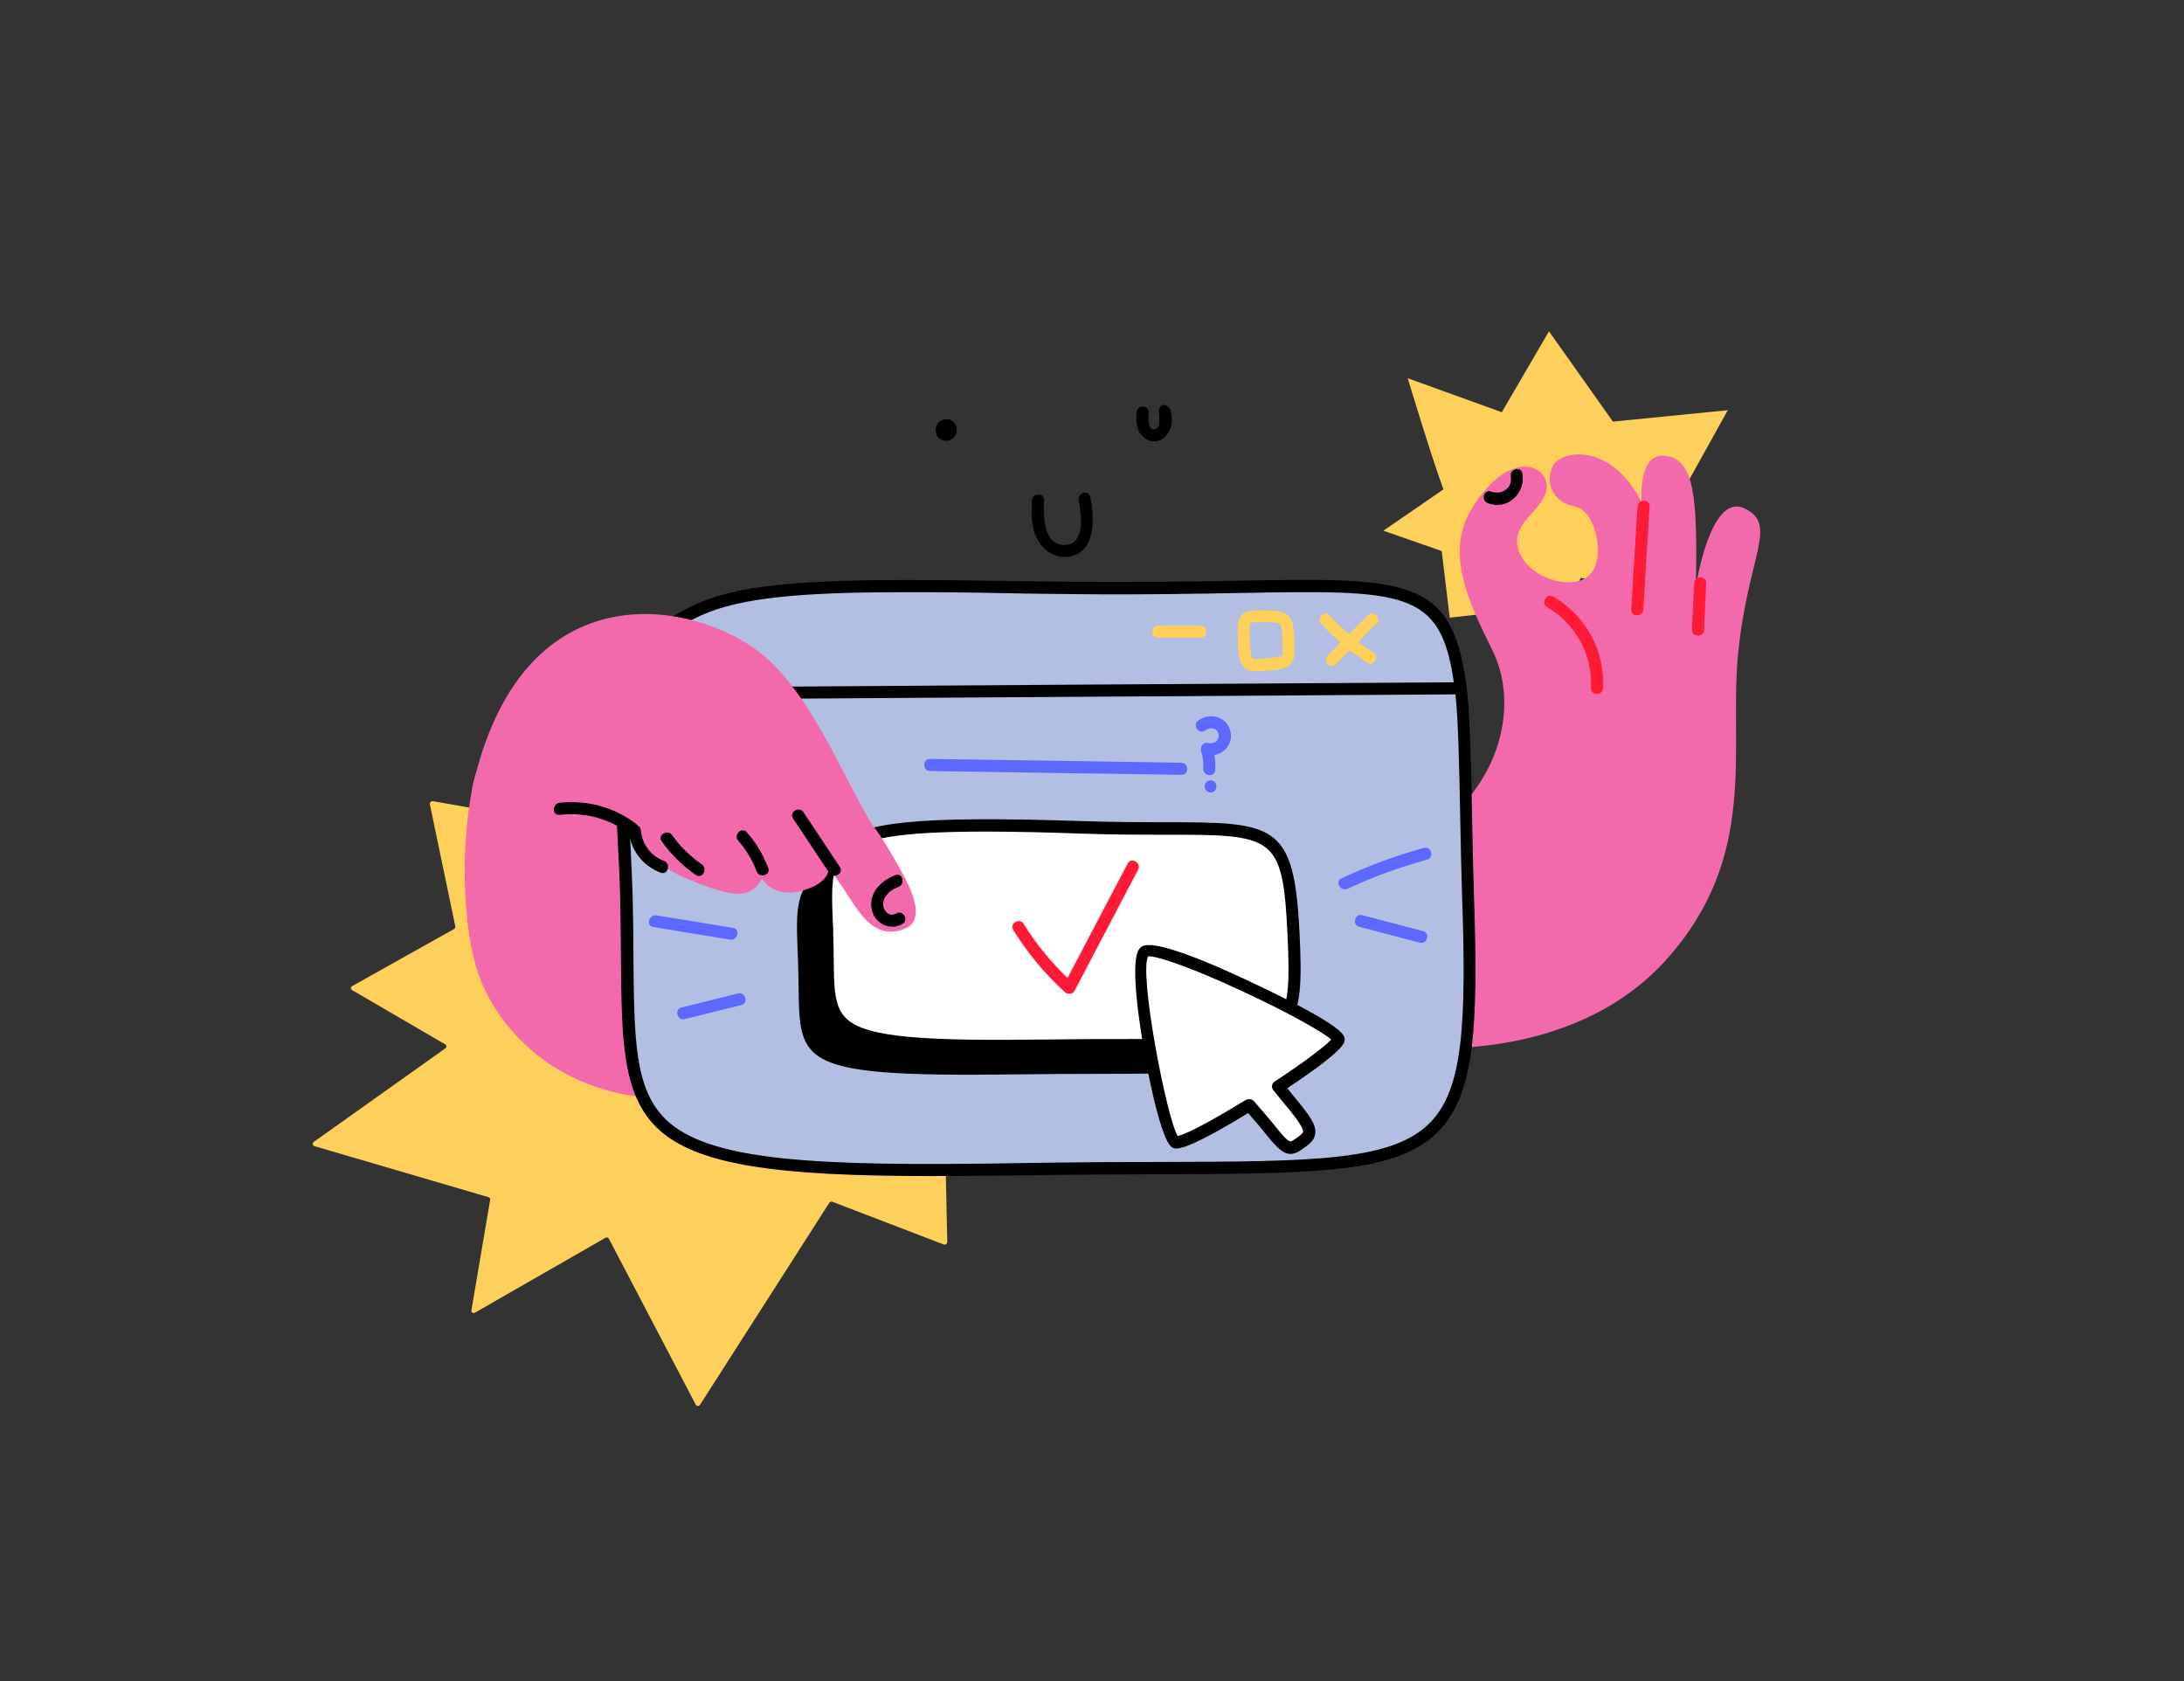 <?xml version="1.0" encoding="utf-8"?>
<!-- Generator: Adobe Illustrator 21.0.2, SVG Export Plug-In . SVG Version: 6.00 Build 0)  -->
<svg version="1.1" id="Слой_1" xmlns="http://www.w3.org/2000/svg" xmlns:xlink="http://www.w3.org/1999/xlink" x="0px" y="0px"
	 viewBox="0 0 977.1 752" style="enable-background:new 0 0 977.1 752;" xml:space="preserve">
<rect x="0" y="0" width="977.1" height="752" fill="#333333" stroke="none"/>
<style type="text/css">
	.st0{fill:#FDD05B;}
	.st1{fill:#F26AAC;}
	.st2{fill:#FF1A36;}
	.st3{fill:#B3BFE2;}
	.st4{fill:#5C68FF;}
	.st5{fill:#FFFFFF;}
</style>
<g id="Light_1_">
	<path class="st0" d="M645.8,218.9c-5.1-13.5-16-49.7-16-49.7l42.1,15.2l21.1-36.2l28.6,40.4l51.4-5.1l-29.5,53.1l11.8,30.3l-48-8.4
		l-25.3,41.3L669.4,274l-20.8,2.3l-3.6-29.8l-26.1-9.1L645.8,218.9z"/>
	<path class="st0" d="M219.3,536.7l-8.4,49.5c-0.1,0.9,0.8,1.5,1.6,1l58.4-33.5c0.6-0.3,1.2-0.1,1.5,0.4l38.9,74.3
		c0.4,0.7,1.5,0.7,1.9,0l57.8-90.3c0.3-0.5,0.9-0.7,1.4-0.5l49.8,19.1c0.7,0.3,1.6-0.3,1.6-1.1l-2-93.9c0-0.5,0.4-1,1-1.1l38.9-7.1
		c0.4-0.1,0.7-0.3,0.9-0.7l7.1-15.6c0.2-0.5,0-1.1-0.5-1.3l-55.8-26.7c-0.4-0.2-0.6-0.6-0.6-1l5.2-45.1c0.1-0.7-0.6-1.3-1.3-1.1
		l-35.5,7.8c-0.3,0.1-0.5,0-0.7-0.1l-56.5-28.2c-0.1,0-0.2-0.1-0.3-0.1l-48.1-8.5c-0.7-0.1-1.4,0.4-1.4,1.1L273,371
		c0,0.7-0.7,1.2-1.4,1.1l-77.9-13.7c-0.8-0.1-1.5,0.6-1.4,1.3l11.4,54.7c0.1,0.5-0.1,0.9-0.6,1.2l-45.5,25.5
		c-0.8,0.4-0.8,1.4-0.1,1.8l41.7,24.3c0.7,0.4,0.7,1.3,0,1.8l-58.8,41.8c-0.8,0.5-0.6,1.6,0.2,1.9l77.8,22.8
		C219.1,535.7,219.4,536.2,219.3,536.7z"/>
</g>
<g id="Hand_2_2_">
	<path class="st1" d="M645.9,368.3c28-23.5,32.5-56,21.7-77.6c-10.8-21.7-21.2-43.8-9-63.4c16.5-26.6,33.4-19.6,33.4-9.7
		c0,9.9-15.1,15.1-13.1,26.6c2.3,12.9,22.1,20.3,31.1,14c9-6.3,4.5-29.8-5.4-31.6s-13.5-10.8-9.9-18.1s26.2-10.8,39.7,16.2
		c0,0-1.8-22.6,10.8-20.8c12.6,1.8,14.4,17.2,13.5,58.7c0,0,6.3-42.4,21.7-35.2c15.3,7.2,1.8,20.8-2.7,64.1
		c-4.5,43.3,9.9,91.2-32.5,138.1c-42.4,46.9-112.8,38.8-112.8,38.8L645.9,368.3z"/>
	<path class="st2" d="M694.9,266.9c-3-1.8-5.7,2.9-2.7,4.7c12.9,7.6,20.3,21.3,19.6,36.2c-0.2,3.5,5.3,3.5,5.4,0
		C718,291,709.5,275.4,694.9,266.9z"/>
	<path class="st2" d="M732.6,226.6c-0.9,15.3-1.9,30.7-2.8,46c-0.2,3.5,5.2,3.5,5.4,0c0.9-15.3,1.9-30.7,2.8-46
		C738.2,223.1,732.8,223.2,732.6,226.6z"/>
	<path class="st2" d="M757.9,260.9c-0.3,6.9-0.6,13.8-0.9,20.8c-0.2,3.5,5.3,3.5,5.4,0c0.3-6.9,0.6-13.8,0.9-20.8
		C763.5,257.4,758.1,257.4,757.9,260.9z"/>
	<path d="M681.1,211.8c-0.6-3.4-5.8-2-5.2,1.4c0.9,5.2-4.2,8.4-8.8,6.7c-3.3-1.2-4.7,4-1.4,5.2C674.5,228.4,682.6,220.6,681.1,211.8
		z"/>
</g>
<path id="Arm" class="st1" d="M300.4,407.4l-4.1-40.6c-0.8-0.8-1.7-1.6-2.6-2.5c-3-3-5.9-6-8.8-9.1c-15.2-13.3-46.8-15.9-61.3-29.9
	c-5.6,9.1-10.5,17.4-12.3,27c-6.3,33.4-3.2,69,3.8,86.3c9.5,23.7,39.3,58.9,100.9,52.1C377.6,483.9,300.4,407.4,300.4,407.4z"/>
<g id="Window_1_">
	<g>
		<path class="st3" d="M456.6,523c-190.8,3.3-173.9-13.3-176.3-119.4c-1.5-66.3-13.8-112.7,35.7-132.3c29.7-11.7,86.1-9.1,167.7-8.4
			c133.7,1.2,161.6-13.5,169.4,42.2c0.2,1.7,0.5,3.5,0.7,5.4c1.8,16.5,1.9,59.7,2.9,88.9C661.5,538.8,647.4,519.7,456.6,523z"/>
	</g>
	<g>
		<path d="M416.8,526.1c-68.1,0-105.4-4.6-122.9-21.6c-15.6-15.2-15.8-39.6-16.1-76.6c-0.1-7.5-0.1-15.6-0.3-24.3
			c-0.2-10.8-0.8-21-1.3-30.8c-2.6-50.5-4.5-87,38.7-104c26.2-10.3,72.7-9.8,137.1-8.9c10.1,0.1,20.7,0.3,31.7,0.4
			c27.1,0.2,50.3-0.2,68.9-0.5c76.1-1.4,96.6-1.8,103.2,45.1c0.2,1.8,0.5,3.6,0.7,5.5c1.2,10.9,1.7,33.7,2.1,55.8
			c0.2,11.5,0.5,23.3,0.8,33.3c2.1,60.1,0.3,89.7-15.6,106.3c-18.4,19.1-54.2,19.2-125.4,19.5c-18.1,0.1-38.7,0.1-61.7,0.5h0
			C442.3,525.9,429.1,526.1,416.8,526.1z M406.2,264.9c-40.4,0-70.5,1.6-89.2,9c-39.6,15.6-37.8,48.7-35.2,98.7
			c0.5,9.9,1,20.1,1.3,31c0.2,8.7,0.3,16.8,0.3,24.4c0.3,36.9,0.5,59.1,14.4,72.7c19.2,18.7,66.5,21.2,158.8,19.6h0
			c23.1-0.4,43.6-0.5,61.8-0.5c69.7-0.2,104.8-0.4,121.6-17.8c14.6-15.1,16.1-43.8,14.1-102.3c-0.3-10-0.6-21.9-0.8-33.4
			c-0.4-21.9-0.9-44.6-2.1-55.3c-0.2-1.8-0.4-3.6-0.7-5.3c-5.9-42.1-21.8-41.8-97.7-40.4c-18.7,0.3-41.9,0.8-69.1,0.5
			c-11-0.1-21.6-0.2-31.7-0.4C435.5,265,420.2,264.9,406.2,264.9z"/>
	</g>
	<path d="M653.8,310.6c-113.8,0.7-227.6,1.5-341.4,2.2c-3.5,0-3.5-5.4,0-5.4c113.6-0.8,227.1-1.5,340.7-2.2
		C653.3,306.9,653.6,308.7,653.8,310.6z"/>
	<path class="st0" d="M561.9,300.3c-2,0-3.7-0.4-5.1-1.6c-2.3-2-2.9-5.7-3-11.3l0-1c-0.2-6-0.3-9.3,1.9-11.4
		c2.2-2.2,5.7-2.1,12.5-1.9h0c9.1,0.3,10.5,2.9,10.9,13.1l0,1c0.4,9.7-0.5,11.8-10.8,12.7c-0.9,0.1-1.6,0.2-2.4,0.2
		C564.5,300.1,563.1,300.3,561.9,300.3z M563.4,278.3c-2,0-3.5,0.1-3.9,0.4c-0.5,0.5-0.4,4.2-0.3,7.4l0,1c0.2,5.4,0.7,7,1.2,7.4
		c0.5,0.4,2.8,0.2,5,0c0.8-0.1,1.6-0.2,2.5-0.2c1.4-0.1,5.2-0.4,5.6-1c0.4-0.5,0.3-3.3,0.2-6l0-1c-0.3-7.7-0.3-7.7-5.6-7.9l0,0
		C566.4,278.4,564.8,278.3,563.4,278.3z"/>
	<path class="st4" d="M637,379.3c-12.7,3.5-24.9,8-36.8,13.6c-3.2,1.5-0.4,6.1,2.7,4.7c11.5-5.4,23.3-9.7,35.5-13
		C641.8,383.6,640.4,378.4,637,379.3z"/>
	<path class="st4" d="M636.6,416.5c-9-2.4-18.1-4.7-27.1-7.1c-3.4-0.9-4.8,4.3-1.4,5.2c9,2.4,18.1,4.7,27.1,7.1
		C638.5,422.6,640,417.3,636.6,416.5z"/>
	<path class="st4" d="M328,415.1c-11.4-1.9-22.8-3.8-34.3-5.6c-3.4-0.6-4.9,4.7-1.4,5.2c11.4,1.9,22.8,3.8,34.3,5.6
		C330,420.9,331.4,415.7,328,415.1z"/>
	<path class="st4" d="M330.2,444.4l-25.3,6.3c-3.4,0.8-1.9,6.1,1.4,5.2l25.3-6.3C335,448.8,333.6,443.6,330.2,444.4z"/>
	<path class="st0" d="M614.4,291.9c-7.2-4.7-13.7-10.2-19.5-16.6c-2.3-2.6-6.2,1.3-3.8,3.8c6.1,6.7,13,12.5,20.6,17.4
		C614.6,298.4,617.3,293.7,614.4,291.9z"/>
	<path class="st0" d="M612,275.2c-6,6-12,12-18.1,18.1c-2.5,2.5,1.4,6.3,3.8,3.8c6-6,12-12,18.1-18.1
		C618.3,276.6,614.4,272.7,612,275.2z"/>
	<path class="st0" d="M537.1,279.9l-19,0c-3.5,0-3.5,5.4,0,5.4l19,0C540.6,285.3,540.6,279.9,537.1,279.9z"/>
	<path class="st4" d="M528.5,341.2c-37.5-0.6-74.9-1.2-112.4-1.7c-3.5-0.1-3.5,5.4,0,5.4c37.5,0.6,74.9,1.2,112.4,1.7
		C532,346.7,532,341.3,528.5,341.2z"/>
	<path class="st4" d="M550.5,327.2c-1.5-6.7-9.3-8.7-14.5-4.8c-2.8,2.1,0.5,6.4,3.3,4.3c2.1-1.6,5.6-1.2,5.9,2
		c0.3,2.9-2.3,4.2-4.9,3.7c-2.2-0.5-3.5,1.9-2.9,3.7c0.8,2.5,1.1,5,0.9,7.6c-0.3,3.5,5.1,4.3,5.4,0.8c0.2-2.3,0-4.5-0.4-6.7
		C548.1,336.9,551.7,332.4,550.5,327.2z"/>
	<path class="st4" d="M541.6,349.1c-3.5,0-3.5,5.4,0,5.4C545.1,354.6,545.1,349.1,541.6,349.1z"/>
</g>
<g id="Button_3_">
	<path d="M470.8,383.2c-121.8-4-115.1,5.4-113.7,48.7s-8.1,50.1,98.8,48.7s112.4,6.8,109.7-50.1S553.3,385.9,470.8,383.2z"/>
	<path class="st5" d="M483.8,370.1c-121.8-4-115.1,5.4-113.7,48.7S362,469,469,467.6s112.4,6.8,109.7-50.1
		C575.9,360.7,566.4,372.8,483.8,370.1z"/>
	<path d="M447.7,470.5c-47.7,0-64.4-2.8-72.9-11.1c-6.9-6.7-7-16.7-7.2-30.6c0-3.1-0.1-6.3-0.2-9.9c-0.1-2.1-0.1-4.2-0.2-6.2
		c-0.6-15.4-1-26.5,6.6-34.2c10.9-11,36.6-13.6,110.2-11.2l0,0c14.5,0.5,26.6,0.5,37.2,0.5c49,0.1,57.8,0.1,60.2,49.5
		c1,21.4,1.1,35-6.4,42.9c-9.3,9.7-28.4,9.8-70.4,9.8c-10.4,0-22.2,0-35.5,0.2C461.3,470.4,454.2,470.5,447.7,470.5z M441,372
		c-39.3,0-56.1,3.1-63.4,10.4c-6,6-5.6,15.6-5,30.2c0.1,2,0.2,4.1,0.2,6.2c0.1,3.6,0.2,6.9,0.2,10c0.1,13,0.2,21.6,5.6,26.8
		c9,8.8,36.4,10.1,90.4,9.4c13.4-0.2,25.2-0.2,35.6-0.2c39.2-0.1,58.8-0.1,66.5-8.2c5.5-5.8,6-16.7,4.9-38.9
		c-2.1-44.2-6.1-44.3-54.8-44.3c-10.7,0-22.7,0-37.4-0.5C467.2,372.3,453,372,441,372z"/>
	<path class="st2" d="M504.5,386.3c-9,17.1-17.9,34.1-26.9,51.2c-7.5-7.3-14.1-15.2-19.6-24.2c-1.8-3-6.5-0.2-4.7,2.7
		c6.5,10.4,14.1,19.6,23.1,27.8c1.2,1.1,3.4,1.1,4.3-0.5c9.5-18.1,19-36.2,28.5-54.3C510.8,386,506.1,383.2,504.5,386.3z"/>
</g>
<g id="Face">
	<path d="M423.3,187.5c-6.2,0-6.3,9.7,0,9.7C429.5,197.2,429.6,187.5,423.3,187.5z"/>
	<path d="M523.8,184.1c-0.5-3.4-5.4-4.4-5.3,0.2c0,1.9,1.2,7.6-2.1,7.8c-3.2,0.2-2.6-5.7-2.5-7.6c0.2-3.5-5.2-3.5-5.4,0
		c-0.2,3.2-0.3,6.7,1.6,9.4c1.6,2.3,4.2,3.8,7,3.5c2.8-0.3,5-2.4,6.2-4.9C524.7,189.5,524.3,187.4,523.8,184.1z"/>
	<path d="M487.8,222.4c-0.7-3.4-5.9-2-5.2,1.4c1.2,5.7,3.3,20.2-6.6,20c-9.5-0.2-9.2-13.6-8.9-20c0.2-3.5-5.2-3.5-5.4,0
		c-0.3,6.3-0.5,13.1,3.1,18.6c2.7,4.2,7.5,7.2,12.6,6.7C490.5,247.8,489.7,231.6,487.8,222.4z"/>
</g>
<g id="Arrow_1_">
	<path class="st5" d="M598.9,464.9c0-5.4-80.5-44.2-86.7-39.3c-6.8,5.4,8.1,82.6,13.5,85.3c2.4,1.2,17.4-6.8,33.1-16.5
		c3.3,3.9,6.2,7.1,8.3,9.8c6.5,8.1,8.8,11.1,13,8.1c7-4.8,8.6-5.6-2.6-19.2c-2.1-2.5-4-4.8-5.7-7.1
		C586.5,476.5,598.9,467.2,598.9,464.9z"/>
	<path d="M577.4,516.2c-3.9,0-7.2-4.1-11.9-9.9l-0.3-0.4c-1.6-2-3.5-4.2-5.7-6.7l-1.1-1.3c-29.1,17.8-32.4,16.2-33.8,15.5
		c-6.2-3.1-14.1-47.7-15.9-65.3c-2.2-21.2,0.6-23.5,1.9-24.5c5.1-4.1,32.1,7.5,53.9,18c37.1,17.8,37.1,21.7,37.1,23.4
		c0,1.5,0,4.7-25.7,21.8c1.2,1.5,2.5,3.1,3.8,4.7c6.5,7.8,9.3,11.9,8.7,15.7c-0.4,3.2-3,4.9-6.3,7.2l-0.3,0.2
		C580.2,515.7,578.7,516.2,577.4,516.2z M558.9,491.7c0.8,0,1.5,0.3,2.1,0.9l2.6,3c2.2,2.6,4.2,4.8,5.8,6.8l0.3,0.4
		c6.7,8.4,7.3,8.4,9,7.2l0.3-0.2c2.1-1.4,3.9-2.7,4-3.5c0.3-2-5.2-8.7-7.5-11.5c-2.1-2.5-4-4.9-5.8-7.1c-0.5-0.6-0.7-1.4-0.6-2.1
		c0.1-0.8,0.6-1.4,1.2-1.8c15.4-10.1,23.1-16.4,25.3-18.8c-3.5-3-17.6-11.3-39.4-21.4c-26.3-12.3-39.7-16.1-42.5-15.8
		c-4.3,7.3,8.3,72.6,13.2,80.4c2.6-0.5,11.3-4.4,30.5-16.2C557.9,491.8,558.4,491.7,558.9,491.7z M596.4,465.8L596.4,465.8
		L596.4,465.8z M513.6,428L513.6,428L513.6,428z"/>
</g>
<g id="Hand_1_2_">
	<path class="st1" d="M404,391.1c-10.2-18.6-13.5-21.7-13.5-21.7c-13.9-22.5-28.6-62-52.8-79.2c-31.1-22.2-104.7-34.2-126.3,62
		c0,0,62.6,10.4,62.6,10.4c12.9,14.1,20.3,25,31.9,29.9c22.5,9.3,29.4,10,35.1,0.6c0,0,4.7,8.8,17.6,5.4
		c12.9-3.4,12.2-10.2,12.2-10.2s5.2,6.9,10.3,14.9c8,12.8,14.8,15.1,22.2,12.8C412.1,413.5,411.4,404.7,404,391.1z"/>
	<path d="M375.7,387.8c-5.4-8.1-10.8-16.3-16.2-24.4c-1.9-2.9-6.6-0.2-4.7,2.7c5.4,8.1,10.8,16.3,16.2,24.4
		C373,393.4,377.7,390.7,375.7,387.8z"/>
	<path d="M343.7,388.3c-2.3-5.9-5.4-11.3-9.6-16c-2.3-2.6-6.1,1.2-3.8,3.8c3.5,4,6.3,8.6,8.2,13.6
		C339.7,393,344.9,391.6,343.7,388.3z"/>
	<path d="M284.3,368.3c-9.9-7.3-21.7-10.5-33.9-9.2c-3.4,0.4-3.5,5.8,0,5.4c11.4-1.2,22,1.6,31.2,8.4
		C284.4,375,287.1,370.3,284.3,368.3z"/>
	<path d="M401,408.6c-3.6,2.1-6.5-1.9-5.8-5.2c0.7-3.4,3.7-5.5,6.8-6.7c3.2-1.2,1.8-6.5-1.4-5.2c-6.2,2.3-11.8,7.6-10.7,14.8
		c1,6.5,8.1,10.4,13.9,7C406.7,411.5,404,406.9,401,408.6z"/>
	<path d="M314,386.7c-5.2-3.6-9.7-8-13.3-13.1c-2-2.8-6.7-0.1-4.7,2.7c4.2,5.9,9.3,10.9,15.3,15.1
		C314.1,393.4,316.8,388.7,314,386.7z"/>
	<path d="M297,385.1c-5.7-2.1-9.8-7.5-10.3-13.6c-0.3-3.4-5.7-3.5-5.4,0c0.7,8.7,6.2,15.8,14.3,18.9
		C298.9,391.6,300.3,386.3,297,385.1z"/>
</g>
</svg>
